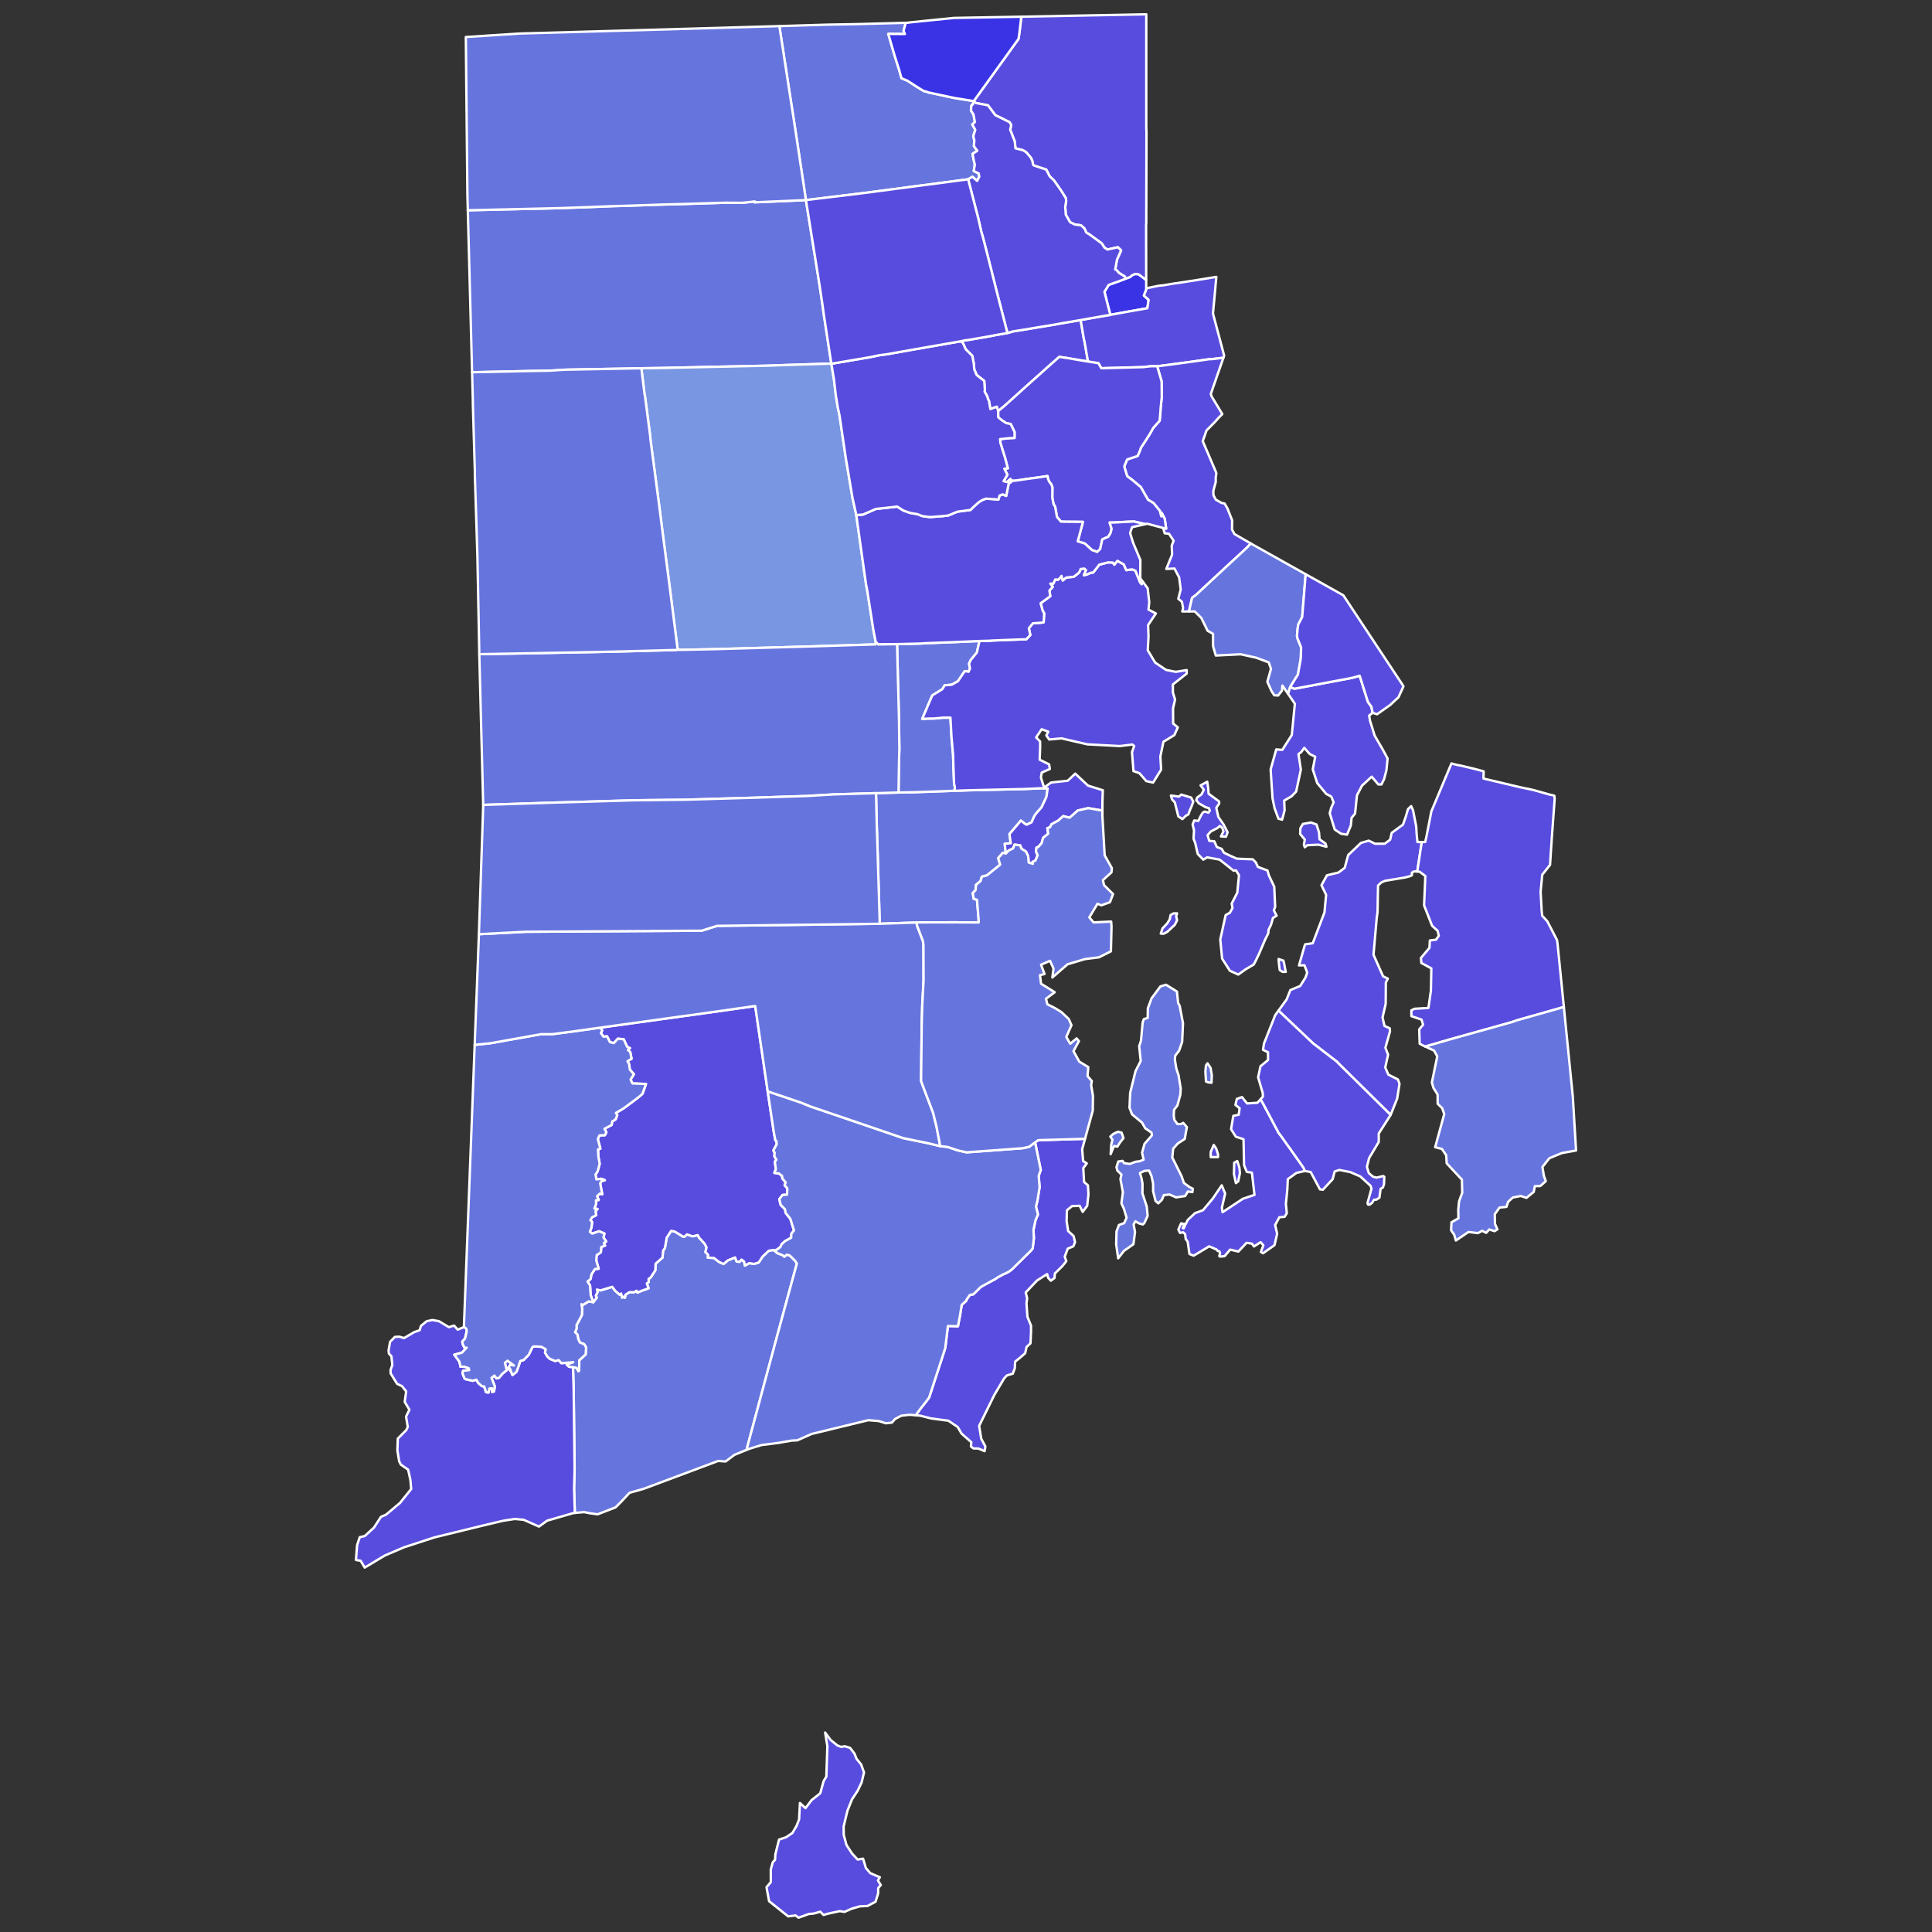 <?xml version="1.0" encoding="UTF-8" standalone="no"?>
<svg
   xmlns:dc="http://purl.org/dc/elements/1.1/"
   xmlns:cc="http://creativecommons.org/ns#"
   xmlns:rdf="http://www.w3.org/1999/02/22-rdf-syntax-ns#"
   xmlns:svg="http://www.w3.org/2000/svg"
   xmlns="http://www.w3.org/2000/svg"
   xmlns:sodipodi="http://sodipodi.sourceforge.net/DTD/sodipodi-0.dtd"
   xmlns:inkscape="http://www.inkscape.org/namespaces/inkscape"
   version="1.2"
   width="810"
   height="810"
   viewBox="0 0 810 810"
   stroke-linecap="round"
   stroke-linejoin="round"
   id="svg931"
   sodipodi:docname="1986_Rhode_Island_gubernatorial_election_results_map_by_municipality.svg"
   inkscape:version="0.92.3 (2405546, 2018-03-11)">
  <rect x="0" y="0" width="810" height="810" fill="#333333" stroke="none"/>
  <defs
     id="defs935" />
  <sodipodi:namedview
     pagecolor="#ffffff"
     bordercolor="#666666"
     borderopacity="1"
     objecttolerance="10"
     gridtolerance="10"
     guidetolerance="10"
     inkscape:pageopacity="0"
     inkscape:pageshadow="2"
     inkscape:window-width="2146"
     inkscape:window-height="1869"
     id="namedview933"
     showgrid="false"
     inkscape:zoom="1.4247736"
     inkscape:cx="354.24138"
     inkscape:cy="421.42493"
     inkscape:window-x="1647"
     inkscape:window-y="0"
     inkscape:window-maximized="0"
     inkscape:current-layer="Rhode Island Towns" />
  <g
     id="Rhode Island Towns"
     transform="translate(5,5)"
     stroke="white"
     stroke-width="1"
     style="fill:#7996e2;fill-opacity:1">
    <path
       d="M 191.13 83.16 229.25 82.27 242.57 81.8 251.58 81.44 257.57 81.27 272.62 80.76 280.68 80.55 283.43 80.47 299.11 79.98 306.18 80.03 311.46 79.45 311.36 79.82 316.99 79.58 332.89 78.89 338.61 114.57 339.96 123.67 340.31 126.33 340.34 126.51 342.85 143.02 343.54 147.43 322.77 148.09 317.2 148.3 273.61 149.25 263.89 149.4 231.96 150 225.24 150.42 217.89 150.53 192.92 151.07 191.72 105.3 191.43 94.49 191.13 83.16 Z"
       id="Glocester town"
       fill="#911f2a"
       style="fill:#6674de;fill-opacity:1" />
    <path
       d="M 466.93 111.82 468.68 111.19 469.82 110.29 471.05 109.85 472.36 110 475.54 112.35 475.55 115.38 475.55 115.88 475.67 115.86 475.59 116.34 474.6 118.93 476.57 120.7 476.03 124.24 473.12 124.75 472.11 124.93 468.3 125.59 466.55 125.9 460.51 127.01 460.11 125.47 459.06 121.36 458.05 117.34 458.21 117.08 459.82 114.45 459.9 114.42 464.91 112.62 466.93 111.82 Z"
       id="Central Falls city"
       fill="#d71e67"
       style="fill:#3933e5;fill-opacity:1" />
    <path
       d="M 397.68 138.09 399.78 137.65 400.59 137.59 403.74 137.05 411.37 135.72 411.85 135.58 417.37 134.62 419.76 133.93 425.02 133.1 429.42 132.35 436.93 131.12 440.02 130.55 448.06 129.18 448.59 132.24 449.46 137.34 449.65 137.95 450.32 141.84 451.15 146.58 447.9 146.04 442.6 145.14 439.11 144.62 433.65 149.44 431.12 151.74 430 152.72 424.81 157.36 418.89 162.71 416.03 165.27 413.48 167.36 412.9 165.53 410.23 166.51 409.6 162.95 409.24 162.43 409 161.44 408.65 160.68 407.78 159.14 407.91 158.56 407.65 154.7 404.46 152.23 404.17 151.51 403.47 149.87 403.24 147.15 403.08 146.67 402.67 144.22 399.86 141.4 398.68 138.74 397.68 138.09 Z"
       id="North Providence town"
       fill="#f881d4"
       style="fill:#584cde;fill-opacity:1" />
    <path
       d="M 316.36 786.23 318.17 784.08 318.14 778.83 318.99 775.77 319.94 774.73 320.07 772.41 321.62 766.25 324.58 765.27 327.23 763.47 328.94 760.54 330.03 757.75 330.37 750.92 332.71 753.08 332.88 752.85 335.27 749.7 338.88 746.85 340.35 741.63 341.45 739.85 341.59 735.54 341.88 727.15 340.94 721.37 343.23 724.48 346.04 726.76 347.65 727.38 349.16 727.12 351.4 727.8 353.22 730.16 354.11 732.39 356.02 734.73 357.25 738.1 356.22 742.34 354.56 745.82 352.2 749.39 350.29 754.18 348.71 760.73 348.75 764.32 349.9 768.53 352.23 772.11 353.52 773.49 353.79 773.78 354.57 774.62 356.84 774.25 356.88 774.36 358.04 778.19 359.88 780.32 363.88 782.04 363.09 783.38 364.28 785.33 363.2 786.57 363.17 788.83 362.07 792.31 358.68 794.11 355.52 794.24 352.09 795.22 349.04 796.58 347.11 796.25 342.35 797.27 340.26 797.84 338.92 796.49 336.04 797.29 334.17 797.43 329.79 799 328.55 798.06 325.44 798.45 317.44 792.07 316.36 786.23 Z"
       id="New Shoreham town"
       fill="#ffec2b"
       style="fill:#584cde;fill-opacity:1" />
    <path
       d="M 321.75 5.94 330.37 5.68 332.43 5.62 335.32 5.53 342.12 5.33 351.16 5.17 354.05 5.12 358.2 5.01 374.75 4.56 373.83 7.9 374.38 9.26 367.42 9.21 370.06 18.24 371.96 24.26 372.94 27.78 375.5 28.85 379.36 31.37 382.29 33.16 383.82 33.54 384.19 33.74 395.02 36.05 400.27 36.9 401.77 37.14 403.26 37.38 402.85 38.8 402.28 39.24 402.08 41.35 403.14 42.98 403.73 46.16 402.65 47.2 403.89 49.43 403.08 51.97 403.36 53.43 403.52 53.71 403.31 56.25 404.74 58.21 402.74 59.53 403.24 62.1 403.71 64.05 403.25 66.68 405.32 67.71 405.58 69.06 404.67 70.84 402.67 69.11 400.92 70.17 356.81 75.98 332.89 78.89 328.42 49.2 326.02 33.73 321.75 5.94 Z"
       id="North Smithfield town"
       fill="#9e4d4b"
       style="fill:#6674de;fill-opacity:1" />
    <path
       d="M 263.89 149.4 273.61 149.25 317.2 148.3 322.77 148.09 343.54 147.43 344.64 154.05 345.42 160.67 346.27 165.89 346.96 169.08 349.68 187.46 352.41 203.71 354.01 210.92 357.09 232.94 358.18 240.52 358.5 241.92 361.18 259.16 362.15 264.1 362.1 265.18 360.31 265.22 351.47 265.5 342.15 265.79 335.52 266 295.7 267.14 280.79 267.45 279.11 267.41 275.61 239.8 274.08 228.17 274.08 228.15 272.64 217.02 271.64 209.1 271.48 207.83 267.73 179.45 267.6 177.84 265.45 161.38 265.19 159.99 263.89 149.4 Z"
       id="Scituate town"
       fill="#cc7473"
       style="fill:#7996e2;fill-opacity:1" />
    <path
       d="M 448.06 129.18 452.4 128.4 458.66 127.32 459.62 127.16 460.51 127.01 466.55 125.9 468.3 125.59 472.11 124.93 473.12 124.75 476.03 124.24 476.57 120.7 474.6 118.93 475.59 116.34 475.67 115.86 479.04 115.15 479.11 115.13 479.21 115.11 480.95 114.78 482.74 114.61 482.87 114.59 486.7 113.95 487.18 113.85 488.68 113.67 494.01 112.84 494.14 112.82 495.38 112.65 497.87 112.24 500.05 111.89 504.23 111.2 504.91 111.09 504.96 111.08 504.63 114.59 504.55 115.47 504.55 115.65 504.27 118.66 504.27 118.68 503.55 126.45 504.88 131.47 505.59 134.15 505.59 134.16 505.88 135.23 508.23 144.09 507.9 145.06 507.79 145 503.14 145.56 502.1 145.58 494.2 146.71 491.34 147.1 487.88 147.57 486.48 147.75 480.17 148.58 479.02 148.53 477.44 148.55 474.21 148.92 469.16 149.05 463.35 149.21 459.28 149.31 456.72 149.38 455.5 147.27 451.15 146.58 450.32 141.84 449.65 137.95 449.46 137.34 448.59 132.24 448.06 129.18 Z"
       id="Pawtucket city"
       fill="#a880df"
       style="fill:#584cde;fill-opacity:1" />
    <path
       d="M 540.19 342.25 541.25 340.43 544.61 339.84 546.95 340.65 548.01 344 548.22 346.85 550.73 348.67 551.12 350.01 547.74 349.13 543.11 349.36 542.04 350.23 541.66 349.17 542.04 347 540.1 344.66 540.19 342.25 Z M 531.05 397.08 533.08 397.75 533.47 399.38 533.67 400.63 534.06 402.46 532.7 402.46 531.54 401.69 531.25 399.48 531.05 397.08 Z M 591.08 348.03 590.95 348.91 589.19 360.4 588.32 360.32 587.41 360.5 586.91 360.99 586.98 361.91 586.27 362.31 584.13 362.88 582.7 363.12 576.6 364.14 575.64 364.3 574.59 364.77 574.06 365.01 572.75 366.27 572.54 377.5 572.22 379.61 571.43 388.64 571.15 391.86 570.85 395.28 573.01 400.15 574.87 404.34 576.87 405.29 576.02 406.92 575.96 415.86 574.64 421.56 575.46 425.14 577.65 426.1 577.76 427.41 577.68 427.7 576.95 430.34 575.83 434.25 576.97 437.17 575.77 442.51 577.07 445.54 581.09 447.57 581.75 449.4 580.77 455.58 578.03 462.43 555.77 440.44 555.81 440.36 545.5 432.43 538.51 425.81 531.97 419.62 531.03 418.68 531.32 418.29 534.42 414.02 535.99 410.09 540.03 408.41 540.11 408.38 542.32 404.85 543.05 402.78 541.9 399.69 539.61 399.76 541.95 391.58 542.2 390.91 545.22 390.48 545.37 390.46 550.29 377.52 550.98 370.15 549.73 367.57 549.03 366.13 551.34 361.97 556.17 360.81 558.77 358.85 560.23 353.49 562.59 351.24 564.32 349.59 565.57 348.4 568.86 347.45 569.63 347.83 571.48 348.74 575.56 348.73 577.82 347.04 578.48 344.17 583.2 340.74 584.34 337.49 585.3 334.24 586.64 332.98 587.43 334.72 588.76 341.54 588.93 344.62 589.27 348.03 591.08 348.03 Z M 495 340.62 495.68 338.98 497.41 339.17 498.38 337.15 499.24 335.71 500.11 335.23 501.66 335.71 502.23 334.84 501.85 333.84 500.4 333.4 497.59 331.77 496.53 330.43 496.91 329.37 498.75 328.02 499.71 326.1 498.35 324.28 501.15 322.74 501.54 325.43 501.71 327.77 506.09 330.99 506.18 331.83 504.93 333.68 505.81 337.52 507.94 340.59 509.68 343.95 509.01 345.78 506.89 345.69 507.95 343.57 507.46 342.13 506.49 341.27 505.38 342.18 502.68 343.56 501.29 345.12 501.99 347.53 504.09 347.71 505.16 350.11 507.19 350.88 508.16 352.51 510.9 353.83 513.57 355 520.23 355.27 521.52 356.59 522.36 358.44 526.42 359.97 526.98 362 529.24 366.79 529.47 371.98 529.62 375.15 529.07 376.69 530.23 378.9 528.69 379.87 527.87 382.74 526.87 384.78 526.72 386.34 525.53 388.68 522.83 394.98 521.29 398.16 520.62 399.41 517.24 401.39 514.16 403.59 510.65 402.01 507.38 396.91 506.61 388.87 508.86 378.65 510.62 377.69 511.73 375.68 511.38 373.85 513.74 369.26 514.45 361.92 513.19 359.9 512.19 360.04 508.65 357.22 506.33 355.4 501.11 354.45 499.47 355.41 497.15 353.01 496.1 348.43 495.4 346.67 495.59 343.12 495 340.62 Z M 485.91 328.53 487.45 328.72 489.29 329 490.25 328.13 494.4 329.38 495.28 331.11 494.7 332.74 493.83 334.76 493.26 336.39 492 337.16 490.75 338.42 489.01 337.26 487.94 332.94 487.55 331.41 486.39 330.16 485.91 328.53 Z M 482.42 384.19 484.35 382.16 485.41 380.43 485.79 378.6 487.05 377.93 488.5 377.93 488.11 379.08 488.5 380.81 487.54 382.74 484.35 385.72 482.81 386.49 481.65 386.4 482.42 384.19 Z"
       id="Portsmouth town"
       fill="#ae779c"
       style="fill:#584cde;fill-opacity:1" />
    <path
       d="M 362.28 327.54 364.12 327.49 366.15 327.42 371.71 327.26 378.46 327.13 395.16 326.54 401.35 326.32 423.1 325.82 423.26 325.84 428.12 325.64 428.86 325.6 431.14 325.5 434.24 325.55 433.74 329.04 431.69 333.46 429.43 336.03 428.7 337.05 427.48 339.76 425.41 340.77 424.55 340.27 423.02 339.05 418.21 344.69 418.78 348.53 416.23 348.78 416.71 352.86 415.46 352.53 413.49 354.78 414.33 357.52 408.81 361.98 406.66 362.55 406.09 364.41 404.19 365.98 404.03 368.16 402.84 369.44 403.21 371.78 404.62 372.25 405.31 380.7 405.33 381.75 397.58 381.71 395.94 381.69 380.58 381.72 379.22 381.77 363.84 382.29 362.75 345.62 362.61 341.78 362.33 329.79 362.28 327.54 Z"
       id="East Greenwich town"
       fill="#db6245"
       style="fill:#6674de;fill-opacity:1" />
    <path
       d="M 371.11 265.05 380.96 264.81 381.31 264.78 383.06 264.66 396.1 264.16 403.84 263.82 405.66 263.75 405.06 266.38 404.57 268.57 401.95 271.76 401.29 273.24 401.67 275.36 401.09 276.53 401.12 276.63 399.5 276.35 396.61 280.61 394.09 282.04 393 282.16 391.07 282.31 390.04 283.98 385.87 286.55 385.48 287.44 384.67 289.32 381.65 296.4 384.05 296.27 386.69 296.23 390.41 295.88 393.48 295.88 393.92 304 394.13 306.36 394.58 311.42 394.74 316.64 395 323.64 395.36 325.02 395.16 326.54 378.46 327.13 371.71 327.26 371.85 318.18 371.99 311.15 372 310.74 372.07 309.18 371.98 303.17 371.91 296.92 371.91 296.68 371.78 291.78 371.67 287.73 371.62 284.91 371.46 280.09 371.4 277.89 371.39 276.48 371.3 273.31 371.27 272.34 371.11 265.05 Z"
       id="West Warwick town"
       fill="#c79b37"
       style="fill:#6674de;fill-opacity:1" />
    <path
       d="M 378.9 588.36 381.26 585.15 382.69 583.38 384.53 580.95 388.84 567.77 391.3 560.17 392.42 550.94 396.62 551.03 397.52 546.37 397.73 545 398.21 542.07 400 540.47 400.4 539.62 401.52 538.04 401.82 537.85 403.1 537.64 406.11 534.64 406.59 534.34 411.8 531.48 411.96 531.47 413.43 530.44 415.64 529.27 416.66 528.83 418.03 528.11 419.23 527.21 427.27 519.29 427.95 518.41 428.46 514.07 428.28 510.69 429.11 506.71 430.16 504.17 429.33 500.81 429.94 498.43 430.86 492.72 430.48 487.97 431.08 486.24 431.35 485.56 428.97 473.92 430.31 473.02 442.23 472.67 449.5 472.46 449.97 472.21 448.71 476.81 449.1 481.76 450.65 482.76 449.17 484.72 449.51 490.57 451.11 491.95 451.34 495.74 450.81 500.57 450.09 501.52 448.91 503.1 447.65 500.54 444.45 500.67 442.31 502.42 442.19 506.97 442.82 511.1 445.12 513.22 445.72 515.8 445 517.52 442.66 518.51 441.4 521.85 442.06 523.76 440.36 525.87 437.25 528.93 437.11 530.82 436.61 531.18 435.55 531.94 434.43 530.7 434.04 529.17 429.8 531.84 425.88 535.98 425.85 536.02 425.84 536.02 425.83 536.04 425.05 536.86 425.63 539.3 425.36 541.42 425.76 547.08 427.26 550.77 427.26 551.6 427.26 553.53 427.04 558.18 425.39 559.75 424.81 562.35 422.72 564.18 420.6 565.87 420.46 568.66 419.62 570.92 417.16 571.65 416.01 572.87 415.04 574.5 411.92 579.75 405.52 592.79 406.39 598.2 408.12 601.41 407.94 602.61 407.82 603.4 405.21 602.31 403.11 602.26 402.06 601.45 402.24 599.65 398.15 596.06 396.51 593.28 392.61 590.64 385.39 589.69 380.72 588.51 378.9 588.36 Z"
       id="Narragansett town"
       fill="#cd4272"
       style="fill:#584cde;fill-opacity:1" />
    <path
       d="M 403.26 37.38 408.06 30.71 413.25 23.5 419.39 14.96 422.01 11.32 422.42 8.59 423.16 2.25 423.22 2 423.23 2 446.27 1.56 475.59 1 475.59 18.17 475.59 31.84 475.59 34 475.59 44.35 475.59 48.65 475.66 50.39 475.64 61.31 475.64 61.31 475.63 65.97 475.58 88.72 475.51 88.9 475.52 95.42 475.52 96.11 475.52 96.25 475.54 106.37 475.54 112.35 472.36 110 471.05 109.85 469.82 110.29 468.68 111.19 466.93 111.82 466.59 110.93 464.12 109.42 463.09 108.2 462.56 108 463.29 103.87 465.03 99.97 463.66 98.66 460.94 99.26 459.32 99.62 458.08 98.85 456.88 97.01 451.91 93.4 450.41 92.48 449.71 90.83 448.16 89.44 445.69 89.15 443.63 88.16 441.84 85.02 441.6 81.76 441.99 79.15 441.83 78.02 439.75 74.74 436.94 70.71 435.08 68.92 433.66 66.12 428.4 64.37 428.12 64.05 427.84 62.55 427.22 61.14 425.23 58.82 423.85 57.97 420.74 57.2 420.44 54.31 418.53 49.35 418.96 47.43 418.29 46.24 415.13 44.67 412.29 43.29 409.21 39.16 404.08 38.17 403.26 37.38 Z"
       id="Cumberland town"
       fill="#ff49ab"
       style="fill:#584cde;fill-opacity:1" />
    <path
       d="M 480.17 148.58 486.48 147.75 487.88 147.57 491.34 147.1 494.2 146.71 502.1 145.58 503.14 145.56 507.79 145 507.9 145.06 503.01 159.09 502.65 160.11 502.93 161.12 503.62 162.25 507.46 168.61 505.88 170.19 505.82 170.26 504.45 171.81 502.24 174.06 500.83 175.48 500.16 177.41 499.26 179.96 504.77 192.85 504.89 193.23 504.9 193.26 504.97 193.49 504.72 195.04 504.7 195.14 504.71 197.06 504.11 199.31 503.69 200.9 503.76 202.64 504.72 204.47 507.12 205.84 508.42 206.11 509.59 208.12 511.02 211.72 511.59 213.14 511.53 216.99 512.56 218.9 519.4 222.86 518.02 224.37 516.15 226.13 514.76 227.41 509.78 232.02 509.32 232.43 506.5 235.06 502.66 238.62 496.43 244.42 494.79 245.64 493.48 251.35 493.43 251.35 490.68 251.36 491.01 249.9 490.52 247.3 489 246.03 490.02 242.12 489.73 239.92 489.72 239.88 489.36 237.09 488.95 236.31 487.4 233.36 483.98 233.53 486.15 228.17 486.41 227.53 486.24 223.8 487.05 221.69 486.38 220.69 485.09 218.77 483.31 218.61 482.65 216.35 482.55 216.32 483.91 216.62 483.33 212.55 482.1 210.11 481.88 211.52 481.48 210.02 481.4 209.36 478.69 205.97 476.29 204.51 473.27 199.21 469.91 196.38 467.58 194.65 466.55 191.29 466.37 190.47 467.55 187.64 471.96 186.16 472.99 183.76 473.36 182.66 474.89 180.37 477.13 176.84 478.55 174.34 481.18 171.41 481.51 167.65 481.58 166.31 482.08 161.48 482.07 160.73 482.01 154.89 480.17 148.58 Z"
       id="East Providence city"
       fill="#feef5e"
       style="fill:#584cde;fill-opacity:1" />
    <path
       d="M 400.92 70.17 402.67 69.11 404.67 70.84 405.58 69.06 405.32 67.71 403.25 66.68 403.71 64.05 403.24 62.1 402.74 59.53 404.74 58.21 403.31 56.25 403.52 53.71 403.36 53.43 403.08 51.97 403.89 49.43 402.65 47.2 403.73 46.16 403.14 42.98 402.08 41.35 402.28 39.24 402.85 38.8 403.26 37.38 404.08 38.17 409.21 39.16 412.29 43.29 415.13 44.67 418.29 46.24 418.96 47.43 418.53 49.35 420.44 54.31 420.74 57.2 423.85 57.97 425.23 58.82 427.22 61.14 427.84 62.55 428.12 64.05 428.4 64.37 433.66 66.12 435.08 68.92 436.94 70.71 439.75 74.74 441.83 78.02 441.99 79.15 441.6 81.76 441.84 85.02 443.63 88.16 445.69 89.15 448.16 89.44 449.71 90.83 450.41 92.48 451.91 93.4 456.88 97.01 458.08 98.85 459.32 99.62 460.94 99.26 463.66 98.66 465.03 99.97 463.29 103.87 462.56 108 463.09 108.2 464.12 109.42 466.59 110.93 466.93 111.82 464.91 112.62 459.9 114.42 459.82 114.45 458.21 117.08 458.05 117.34 459.06 121.36 460.11 125.47 460.51 127.01 459.62 127.16 458.66 127.32 452.4 128.4 448.06 129.18 440.02 130.55 436.93 131.12 429.42 132.35 425.02 133.1 419.76 133.93 417.37 134.62 412.83 117.06 410.49 107.76 407.55 96.2 406.83 93.54 406.45 92.34 405.22 86.86 402.03 74.53 400.92 70.17 Z"
       id="Lincoln town"
       fill="#ac78ac"
       style="fill:#584cde;fill-opacity:1" />
    <path
       d="M 413.48 167.36 416.03 165.27 418.89 162.71 424.81 157.36 430 152.72 431.12 151.74 433.65 149.44 439.11 144.62 442.6 145.14 447.9 146.04 451.15 146.58 455.5 147.27 456.72 149.38 459.28 149.31 463.35 149.21 469.16 149.05 474.21 148.92 477.44 148.55 479.02 148.53 480.17 148.58 482.01 154.89 482.07 160.73 482.08 161.48 481.58 166.31 481.51 167.65 481.18 171.41 478.55 174.34 477.13 176.84 474.89 180.37 473.36 182.66 472.99 183.76 471.96 186.16 467.55 187.64 466.37 190.47 466.55 191.29 467.58 194.65 469.91 196.38 473.27 199.21 476.29 204.51 478.69 205.97 481.4 209.36 481.48 210.02 481.88 211.52 482.1 210.11 483.33 212.55 483.91 216.62 482.55 216.32 475.97 214.57 475.16 214.76 470.4 213.64 466.54 213.81 464.7 213.92 464.35 213.94 462.01 214.06 460.23 214.09 461.06 216.72 460.57 218.57 459.65 220.06 458.77 220.4 457.13 221.16 456.28 225.16 454.97 226.42 454.05 226.01 452.9 225.68 449.84 222.89 446.84 221.96 447.98 217.75 449.02 213.8 448.3 213.79 441.49 213.74 439.82 213.69 438.15 211.77 437.35 207.36 436.73 206.45 436.18 203.7 436.23 199.32 435.77 198.05 435.36 197.56 434.82 196.83 434.35 195.65 434.2 194.59 433.21 194.74 430.57 195.13 427.29 195.57 423.6 196.09 420.74 196.52 419.52 196.57 418.89 196.62 418.66 195.81 417.18 197.09 415.75 196.73 417.37 194.05 416.06 191.49 417.54 191.36 416.41 187.06 415.15 183.05 414.57 181.11 414.43 180.71 414.28 179.1 418.45 178.68 420.36 178.6 420.35 176.11 418.75 172.78 416.82 172.38 414.86 171.08 413.5 169.92 413.48 167.36 Z"
       id="Providence city"
       fill="#e4d38f"
       style="fill:#584cde;fill-opacity:1" />
    <path
       d="M 374.75 4.56 375.72 4.53 375.78 4.53 375.98 4.44 377.8 4.25 386.68 3.35 393.22 2.69 393.23 2.69 394.01 2.61 394.69 2.52 395.82 2.5 400.53 2.41 405.7 2.32 405.75 2.32 423.22 2 423.16 2.25 422.42 8.59 422.01 11.32 419.39 14.96 413.25 23.5 408.06 30.71 403.26 37.38 401.77 37.14 400.27 36.9 395.02 36.05 384.19 33.74 383.82 33.54 382.29 33.16 379.36 31.37 375.5 28.85 372.94 27.78 371.96 24.26 370.06 18.24 367.42 9.21 374.38 9.26 373.83 7.9 374.75 4.56 Z"
       id="Woonsocket city"
       fill="#990c3e"
       style="fill:#3933e5;fill-opacity:1" />
    <path
       d="M 195.95 269.27 243.67 268.38 257.06 268.08 278.39 267.5 279.11 267.41 280.79 267.45 295.7 267.14 335.52 266 342.15 265.79 351.47 265.5 360.31 265.22 362.1 265.18 362.15 264.1 363.21 265.12 371.11 265.05 371.27 272.34 371.3 273.31 371.39 276.48 371.4 277.89 371.46 280.09 371.62 284.91 371.67 287.73 371.78 291.78 371.91 296.68 371.91 296.92 371.98 303.17 372.07 309.18 372 310.74 371.99 311.15 371.85 318.18 371.71 327.26 366.15 327.42 364.12 327.49 362.28 327.54 344.74 328.05 333 328.74 323.94 329.02 310.62 329.46 280.7 330.33 280.64 330.3 260.79 330.53 230.11 331.43 229.61 331.42 197.58 332.46 196.58 293.84 195.96 269.7 195.95 269.27 Z"
       id="Coventry town"
       fill="#ca5369"
       style="fill:#6674de;fill-opacity:1" />
    <path
       d="M 512.45 482.48 513.73 481.76 514.63 484.56 514.84 486.8 514.13 490.29 513.15 491.02 512.33 487.23 512.45 482.48 Z M 502.6 477.96 503.87 475.03 504.9 476.55 505.67 478.97 505.67 480.12 502.6 480.12 502.6 477.96 Z M 491.54 508.18 490.97 509.89 491.25 509.96 491.3 509.47 491.44 509.49 491.9 508.47 492.02 508.07 492.22 508.03 492.95 506.48 496 503.62 499.35 502.39 503.52 497.42 507.22 491.95 508.65 495.41 507.29 501.32 507.55 503.23 516.03 497.62 516.12 497.56 519.15 496.56 520.95 495.97 520.42 491.48 519.86 486.64 518.9 486.49 517.73 486.32 516.58 483.55 516.52 480.54 516.42 475.99 516.35 472.63 513.13 471.57 511.13 468.42 512.07 462.82 514.33 462.37 514.72 459.65 512.95 458.22 513.56 455.72 515.72 454.96 517.85 457.63 518.6 457.58 519.43 457.52 522.2 457.33 523.51 455.84 523.81 456.37 524.56 457.7 527.81 463.8 529.8 467.58 530.59 469.02 530.98 469.83 532.01 471.18 532.07 471.24 534.59 474.81 536.2 477 536.22 477.07 541.14 484.04 541.55 484.65 542.08 485.94 538.51 486.76 536.29 488.38 535.82 488.72 534.92 489.37 534.83 491.29 534.71 493.86 534.34 497.53 534.12 499.71 534.5 503.65 533.59 505.15 531.37 505.35 529.61 508.61 530.45 512.24 530.34 512.73 529.44 516.61 529.34 517.04 524.94 520.15 524.53 520.44 523.63 519.89 524.67 517.09 523.52 515.79 520.75 517.59 519.88 516.4 518.94 516.26 517.62 516.06 517.09 516.63 514.2 519.72 510.76 518.91 508.43 521.65 506.56 521.83 506.18 521.64 506.52 520.31 506.25 519.66 505.51 519.47 505.03 518.85 501.94 517.53 500.1 518.65 498.59 519.56 498.51 519.61 496.86 520.61 495.45 521.45 493.69 520.74 492.94 515.61 492.11 514.43 491.87 512.4 491.01 511.64 489.74 511.91 489.03 510.49 490.21 507.86 491.33 508.22 491.54 508.18 Z"
       id="Newport city"
       fill="#f692eb"
       style="fill:#584cde;fill-opacity:1" />
    <path
       d="M 589.19 360.4 590.95 348.91 591.08 348.03 592.53 348.02 593.17 345.09 595.1 335.18 598.06 328.13 603.53 315.07 604.39 315.33 606.59 315.86 606.6 315.79 611.3 316.9 611.3 316.9 613.39 317.4 617.03 318.39 616.97 320.95 616.97 321.04 616.97 321.41 626.55 323.68 632.16 325.01 632.43 325.07 637.73 326.18 645.08 328.25 645.42 328.25 646.66 328.61 646.81 329.85 645.64 345.85 645.63 345.9 645.49 348.02 644.87 357.49 644.86 357.61 641.59 361.75 640.91 368.9 641.35 376.83 641.38 377.11 641.58 378.94 642.99 380.46 643.72 381.25 647.79 389.14 647.88 389.75 648 390.61 650.66 417.2 631.08 422.75 628.53 423.62 603.18 430.69 592.54 433.77 591.62 433.35 590.2 432.57 590.02 426.55 591.64 424.6 590.98 422.48 586.73 421.03 586.72 418.59 588.03 417.94 590.48 417.79 592.11 417.69 593.87 417.59 594.92 410.28 595.09 401 590.9 398.74 590.73 396.62 594.31 392.39 594.47 389.3 597.08 388.96 598.22 387.33 597.72 385.22 595.43 383.17 592.05 374.58 592.39 366.76 592.44 365.65 592.57 362.27 590.18 360.48 589.19 360.4 Z"
       id="Tiverton town"
       fill="#8437ba"
       style="fill:#584cde;fill-opacity:1" />
    <path
       d="M 235.23 568.19 236.75 568.47 237.5 569.87 237.82 569.56 237.85 565.28 240.54 562.86 240.73 559.86 239.88 558.53 238.15 557.88 237.43 556.41 237.13 554.55 236.11 553.55 236.76 551.96 236.7 550.61 238.94 546.39 239.1 543.8 238.79 541.76 239.18 542.23 241.82 540.6 243.74 540.95 245.2 539.03 244.78 538.28 245.57 536.62 245.25 535.64 246.81 536 251.68 534.5 252.96 536.2 254.82 537.82 255.42 537.31 255.82 539.06 255.88 538.85 256.33 538.65 256.58 538.64 256.89 539.11 257.02 539.05 257.21 537.82 258.87 536.75 260.87 536.76 261.87 536.14 262.25 536.92 264.16 536.1 266.94 535.13 266.17 533.09 267.01 532.46 266.92 531.19 267.78 530.61 269.75 527.6 269.87 524.8 272.76 522.25 273.01 519.31 273.77 518.25 274.5 513.9 276.38 511.05 277.92 511.33 281.45 513.5 281.95 513.5 283.03 512.52 285.36 513.34 287.55 512.82 288.04 513.82 290.41 516.41 291.24 518 290.75 519.91 291.9 521.1 291.74 522.25 294.39 522.43 296.34 524 298.35 524.94 300.13 523.43 303.18 522.18 303.83 523.89 305.07 524.03 305.89 523.08 306.98 523.93 307.29 525.61 309.16 524.55 311.09 524.92 313.09 524.3 314.73 521.82 317.29 519.39 319.05 519.09 319.62 519.23 320.84 520.35 323.17 521.27 323.82 521.88 324.87 521.02 326.08 521.35 328.31 523.54 329.1 524.73 325.67 537.28 320.92 554.74 316.02 572.94 309.21 598.26 307.99 602.87 302.9 604.96 299.23 607.73 298.98 607.71 296.1 607.51 264.88 619.19 262.86 619.76 258.93 620.87 255.51 624.53 253.07 626.98 245.56 629.88 244.22 629.7 242.32 629.44 239.88 628.95 236.01 629.3 235.69 619.15 235.9 611.04 235.53 579.2 235.51 578.23 235.46 575.7 235.23 568.19 Z"
       id="Charlestown town"
       fill="#82b150"
       style="fill:#6674de;fill-opacity:1" />
    <path
       d="M 246.77 425.82 282.28 420.9 283.63 420.73 311.63 416.77 316.86 452.55 319.39 469.44 320.08 473.13 320.49 473.27 320.65 474.69 319.25 477.34 319.78 478.29 319.65 479.77 320.51 481.2 319.85 482.05 320.28 485.16 319.66 486.75 321.48 486.96 322.85 487.93 323 489.06 324.41 490.74 323.95 491.89 325.1 493.23 324.97 495.86 323.07 496 321.72 497.79 322.32 500.17 324.13 501.98 324.36 503.5 326.34 505.95 327.89 510.86 326.76 512.29 326.71 513.92 324.06 515.41 322.72 516.63 322.19 517.83 320.71 518.96 319.62 519.23 319.05 519.09 317.29 519.39 314.73 521.82 313.09 524.3 311.09 524.92 309.16 524.55 307.29 525.61 306.98 523.93 305.89 523.08 305.07 524.03 303.83 523.89 303.18 522.18 300.13 523.43 298.35 524.94 296.34 524 294.39 522.43 291.74 522.25 291.9 521.1 290.75 519.91 291.24 518 290.41 516.41 288.04 513.82 287.55 512.82 285.36 513.34 283.03 512.52 281.95 513.5 281.45 513.5 277.92 511.33 276.38 511.05 274.5 513.9 273.77 518.25 273.01 519.31 272.76 522.25 269.87 524.8 269.75 527.6 267.78 530.61 266.92 531.19 267.01 532.46 266.17 533.09 266.94 535.13 264.16 536.1 262.25 536.92 261.87 536.14 260.87 536.76 258.87 536.75 257.21 537.82 257.02 539.05 256.89 539.11 256.58 538.64 256.33 538.65 255.88 538.85 255.82 539.06 255.42 537.31 254.82 537.82 252.96 536.2 251.68 534.5 246.81 536 245.25 535.64 245.57 536.62 244.78 538.28 245.2 539.03 243.74 540.95 242.63 537.96 242.39 533.96 241.33 532.3 242.63 531.21 242.95 529.3 244.44 527.04 246 526.93 244.99 523.44 245.16 521.22 246.92 520.04 247.09 517.81 248.68 517.19 248.15 516.18 249.16 515.48 248.02 513.86 248.41 512.16 246.18 511.21 243.28 512.2 242.29 511.42 242.97 509.7 243.25 507.32 242.52 506.58 243.22 505.37 244.94 504.48 244.66 502.78 245.52 501.88 244.21 501.69 244.92 499.77 244.84 498.26 246.01 498.11 245.32 496.46 246.47 495.45 247.49 495.7 246.63 491.13 247.14 490.23 248.57 489.79 247.05 489.2 245.06 489.48 244.67 487.44 245.55 486.13 246.41 482.93 245.85 479.78 245.73 476.87 246.71 476.59 245.64 472.54 246.35 471.01 248.6 470.94 249.22 469.69 248.42 468.25 251.42 466.66 251.7 465.18 253.1 464.3 253.8 462.5 253.64 462.34 253.23 461.6 256.67 459.53 262.8 454.95 264.37 453.57 265.83 449.46 260.16 449.23 259.37 447.61 260.76 445.38 259.06 443.44 258.75 441.04 258.07 439.93 259.78 438.88 259.24 436.14 258.25 435.17 259.11 434.44 257.93 433.89 256.51 430.74 254.06 430.47 252.35 432.31 250.73 431.91 249.5 429.49 248.01 429.65 246.93 428.09 247.46 427.04 246.77 425.82 Z"
       id="Richmond town"
       fill="#c46809"
       style="fill:#584cde;fill-opacity:1" />
    <path
       d="M 307.99 602.87 309.21 598.26 316.02 572.94 320.92 554.74 325.67 537.28 329.1 524.73 328.31 523.54 326.08 521.35 324.87 521.02 323.82 521.88 323.17 521.27 320.84 520.35 319.62 519.23 320.71 518.96 322.19 517.83 322.72 516.63 324.06 515.41 326.71 513.92 326.76 512.29 327.89 510.86 326.34 505.95 324.36 503.5 324.13 501.98 322.32 500.17 321.72 497.79 323.07 496 324.97 495.86 325.1 493.23 323.95 491.89 324.41 490.74 323 489.06 322.85 487.93 321.48 486.96 319.66 486.75 320.28 485.16 319.85 482.05 320.51 481.2 319.65 479.77 319.78 478.29 319.25 477.34 320.65 474.69 320.49 473.27 320.08 473.13 319.39 469.44 316.86 452.55 331.06 457.35 334.78 458.89 355.34 465.89 373.62 472.14 384.38 474.35 389.2 475.52 392.26 475.85 396.48 477.27 400.23 478.12 423.45 476.42 423.56 476.43 426.48 475.79 428.97 473.92 431.35 485.56 431.08 486.24 430.48 487.97 430.86 492.72 429.94 498.43 429.33 500.81 430.16 504.17 429.11 506.71 428.28 510.69 428.46 514.07 427.95 518.41 427.27 519.29 419.23 527.21 418.03 528.11 416.66 528.83 415.64 529.27 413.43 530.44 411.96 531.47 411.8 531.48 406.59 534.34 406.11 534.64 403.1 537.64 401.82 537.85 401.52 538.04 400.4 539.62 400 540.47 398.21 542.07 397.73 545 397.52 546.37 396.62 551.03 392.42 550.94 391.3 560.17 388.84 567.77 384.53 580.95 382.69 583.38 381.26 585.15 378.9 588.36 377.5 588.24 376.4 588.15 372.88 588.54 370.24 589.93 368.95 591.43 366.42 591.72 363.4 590.78 359.07 590.42 351.45 592.27 344.08 594.06 335.26 596.2 329.28 598.87 327.01 598.96 321.19 599.97 314.28 600.84 309 602.46 307.99 602.87 Z"
       id="South Kingstown town"
       fill="#b6fb68"
       style="fill:#6674de;fill-opacity:1" />
    <path
       d="M 189.5 551.22 190.52 552.11 190.65 553.28 189.96 556.22 188.81 557.47 188.99 558.53 189.75 560.06 190.64 560.03 188.68 562.12 185.46 562.96 187.48 565.67 187.96 567.29 188.01 567.97 189.73 568.03 191.48 568.59 191.72 569.41 189.16 569.71 188.89 570.75 189.74 572.9 190.24 573.22 193.15 573.89 194.69 573.45 195.56 574.87 197.01 576.13 198.01 576.29 198.75 578.66 199.77 578.84 200.19 577.17 201.28 577.05 201.3 578.54 202.13 578.37 202.45 576.21 201.07 572.68 202.3 571.72 203.12 572.9 204.21 572.66 205.63 570.94 207.46 569.44 206.68 566.38 207.77 565.48 210.46 567.48 208.89 567.22 208.14 568.42 208.9 569.68 208.79 568.76 209.84 571.5 211.51 570.19 212.32 568.04 213.13 565.57 214.5 565.22 216.68 562.99 218.23 559.77 218.78 559.49 222 559.64 223.8 560.66 223.51 562.05 224.47 563.72 225.51 564.67 227.76 565.62 229.25 565.24 230.34 566.51 235.34 566.1 232.59 567.13 233.58 568.01 235.23 568.19 235.46 575.7 235.51 578.23 235.53 579.2 235.9 611.04 235.69 619.15 236.01 629.3 235.43 629.35 224.36 632.56 222.86 633.65 220.97 635.02 214.51 632.17 213.31 632.06 213.13 632.04 210.81 631.83 205.76 632.62 197.3 634.64 189.95 636.43 177.01 639.6 164.28 643.76 162.65 644.46 156.31 647.17 147.9 652.22 147.88 652.17 146.21 649.37 144.23 649.02 144.31 648.04 144.72 642.79 145.83 639.47 147.94 638.98 151.78 635.45 154.7 630.95 156.8 630.06 162.7 625.11 166.54 620.34 167.39 619.28 167.05 615.42 166.1 611.15 163.07 609.06 162.34 607.65 161.6 603.04 161.71 600.16 161.72 599.78 161.78 598.14 163.2 596.71 163.64 596.26 165.34 594.55 165.61 593.96 165.68 593.82 165.95 593.22 165.64 591.33 165.24 588.9 166.18 586.98 166.65 586.02 165.96 584.88 164.67 582.73 165.05 580.08 165.29 578.35 163.54 576.15 161.5 575.19 161.18 574.68 159.52 572 158.79 570.82 158.72 569.43 159.48 567.28 159.1 563.61 158.05 562.49 157.9 561.24 158.36 558.59 158.54 557.56 160.56 555.5 162.47 555.41 164.38 556 168.66 553.5 170.96 552.69 171.45 550.93 173.9 548.91 176.26 548.42 179.02 548.91 183.2 551.42 185.36 550.74 186.9 552.46 189.49 551.41 189.5 551.22 Z"
       id="Westerly town"
       fill="#e87b23"
       style="fill:#584cde;fill-opacity:1" />
    <path
       d="M 500.36 444.24 500.61 441.69 501.25 440.8 502.53 442.7 503.05 445.76 502.93 448.94 501.65 448.81 500.62 448.43 500.36 444.24 Z M 491.54 508.18 492.02 508.07 491.9 508.47 491.44 509.49 491.3 509.47 491.25 509.96 490.97 509.89 491.54 508.18 Z M 463.1 511.27 464.13 508.58 466.31 507.81 467.33 505.52 466.17 501.7 465.15 499.53 465.78 494.82 464.75 489.35 465.18 487.45 463.47 485.78 463.08 484.38 463.85 481.96 465.64 481.71 466.26 482.66 468.71 482.98 471.13 482.06 472.74 481.87 474.46 481.19 474.02 479.17 473.82 478.26 474.84 474.57 477.95 471 477.86 470.41 477.77 469.85 475.14 468.03 473.8 465.66 469.62 462.2 468.55 459.43 468.83 453.15 471.09 444.03 472.38 441.52 473.25 439.82 472.61 433.61 473.37 431.3 474.06 423.63 474.57 422.26 476.17 421.76 476.23 417.79 477.8 413.54 481.51 408.55 482.77 408.18 483.86 407.86 488.43 410.7 488.94 415.51 489.57 416.65 490.98 424 490.63 431.79 489.35 435.48 487.7 437.64 487.57 439.29 488.22 443.11 489.11 445.78 490.02 451.38 489.87 453.93 488.62 458.51 487.22 460.29 487.1 462.71 487.11 462.78 487.36 464.51 488.64 466.27 490.17 466.27 491.06 465.76 492.6 467.54 491.71 472.5 488.79 474.42 486.86 476.59 486.53 479.85 486.48 480.28 488.79 484.92 490.4 488.17 491.36 490.97 493.79 492.74 495.08 493.38 494.92 494.8 493.03 494.53 491.88 496.44 488.09 497.02 485.36 495.81 482.93 496.07 482.16 497.98 480.63 499.51 479.47 498.5 478.45 494.42 478.44 491.24 477.8 488.18 476.77 485.77 474.85 485.9 472.93 486.79 473.58 488.95 474 491.24 473.97 495.32 475.77 500.79 476.16 504.74 474.79 507.74 474.16 508.35 472.58 507.93 471.04 507.04 470.27 508.32 470.87 511.56 470.19 516.65 466.23 519.42 463.8 522.55 462.96 516.72 463.1 511.27 Z M 460.51 471.53 461.79 470.38 463.7 469.49 465.24 469.87 466.01 472.16 464.6 473.94 463.45 475.73 462.05 475.47 460.64 478.91 460.9 474.84 461.4 472.8 460.51 471.53 Z"
       id="Jamestown town"
       fill="#d09a51"
       style="fill:#6674de;fill-opacity:1" />
    <path
       d="M 189.5 551.22 189.83 542.55 190.21 532.73 190.4 527.72 191.01 511.83 191.54 498.01 192.61 469.98 193.34 450.73 194.01 433.07 200.58 432.38 221.88 428.57 226.65 428.57 236.6 427.25 246.77 425.82 247.46 427.04 246.93 428.09 248.01 429.65 249.5 429.49 250.73 431.91 252.35 432.31 254.06 430.47 256.51 430.74 257.93 433.89 259.11 434.44 258.25 435.17 259.24 436.14 259.78 438.88 258.07 439.93 258.75 441.04 259.06 443.44 260.76 445.38 259.37 447.61 260.16 449.23 265.83 449.46 264.37 453.57 262.8 454.95 256.67 459.53 253.23 461.6 253.64 462.34 253.8 462.5 253.1 464.3 251.7 465.18 251.42 466.66 248.42 468.25 249.22 469.69 248.6 470.94 246.35 471.01 245.64 472.54 246.71 476.59 245.73 476.87 245.85 479.78 246.41 482.93 245.55 486.13 244.67 487.44 245.06 489.48 247.05 489.2 248.57 489.79 247.14 490.23 246.63 491.13 247.49 495.7 246.47 495.45 245.32 496.46 246.01 498.11 244.84 498.26 244.92 499.77 244.21 501.69 245.52 501.88 244.66 502.78 244.94 504.48 243.22 505.37 242.52 506.58 243.25 507.32 242.97 509.7 242.29 511.42 243.28 512.2 246.18 511.21 248.41 512.16 248.02 513.86 249.16 515.48 248.15 516.18 248.68 517.19 247.09 517.81 246.92 520.04 245.16 521.22 244.99 523.44 246 526.93 244.44 527.04 242.95 529.3 242.63 531.21 241.33 532.3 242.39 533.96 242.63 537.96 243.74 540.95 241.82 540.6 239.18 542.23 238.79 541.76 239.1 543.8 238.94 546.39 236.7 550.61 236.76 551.96 236.11 553.55 237.13 554.55 237.43 556.41 238.15 557.88 239.88 558.53 240.73 559.86 240.54 562.86 237.85 565.28 237.82 569.56 237.5 569.87 236.75 568.47 235.23 568.19 233.58 568.01 232.59 567.13 235.34 566.1 230.34 566.51 229.25 565.24 227.76 565.62 225.51 564.67 224.47 563.72 223.51 562.05 223.8 560.66 222 559.64 218.78 559.49 218.23 559.77 216.68 562.99 214.5 565.22 213.13 565.57 212.32 568.04 211.51 570.19 209.84 571.5 208.79 568.76 208.9 569.68 208.14 568.42 208.89 567.22 210.46 567.48 207.77 565.48 206.68 566.38 207.46 569.44 205.63 570.94 204.21 572.66 203.12 572.9 202.3 571.72 201.07 572.68 202.45 576.21 202.13 578.37 201.3 578.54 201.28 577.05 200.19 577.17 199.77 578.84 198.75 578.66 198.01 576.29 197.01 576.13 195.56 574.87 194.69 573.45 193.15 573.89 190.24 573.22 189.74 572.9 188.89 570.75 189.16 569.71 191.72 569.41 191.48 568.59 189.73 568.03 188.01 567.97 187.96 567.29 187.48 565.67 185.46 562.96 188.68 562.12 190.64 560.03 189.75 560.06 188.99 558.53 188.81 557.47 189.96 556.22 190.65 553.28 190.52 552.11 189.5 551.22 Z"
       id="Hopkinton town"
       fill="#d84d49"
       style="fill:#6674de;fill-opacity:1" />
    <path
       d="M 321.75 5.94 326.02 33.73 328.42 49.2 332.89 78.89 316.99 79.58 311.36 79.82 311.46 79.45 306.18 80.03 299.11 79.98 283.43 80.47 280.68 80.55 272.62 80.76 257.57 81.27 251.58 81.44 242.57 81.8 229.25 82.27 191.13 83.16 191.04 79.76 190.97 76.99 190.51 31.42 190.49 29.48 190.3 10.52 213 9.05 220.44 8.85 271.13 7.41 273.08 7.36 284.29 7.03 295.4 6.71 321.75 5.94 Z"
       id="Burrillville town"
       fill="#ffee12"
       style="fill:#6674de;fill-opacity:1" />
    <path
       d="M 192.92 151.07 217.89 150.53 225.24 150.42 231.96 150 263.89 149.4 265.19 159.99 265.45 161.38 267.6 177.84 267.73 179.45 271.48 207.83 271.64 209.1 272.64 217.02 274.08 228.15 274.08 228.17 275.61 239.8 279.11 267.41 278.39 267.5 257.06 268.08 243.67 268.38 195.95 269.27 195.71 256.8 195.15 228.12 195.15 228.04 195.03 224.18 194.16 196.62 194.09 194.44 194.09 192.92 193.24 164.13 193.25 163.25 193.05 155.88 192.92 151.07 Z"
       id="Foster town"
       fill="#e57d73"
       style="fill:#6674de;fill-opacity:1" />
    <path
       d="M 195.78 386.66 215.4 385.64 285.53 385.21 289.1 385.21 289.48 385.1 295.69 383.14 296.12 383.16 363.84 382.29 379.22 381.77 379.58 383.35 381.96 389.57 382.17 391.24 382.21 406.08 381.66 416.42 381.44 424.06 381.17 448.21 382.04 450.57 386.22 461.57 387.64 467.36 389.2 475.52 384.38 474.35 373.62 472.14 355.34 465.89 334.78 458.89 331.06 457.35 316.86 452.55 311.63 416.77 283.63 420.73 282.28 420.9 246.77 425.82 236.6 427.25 226.65 428.57 221.88 428.57 200.58 432.38 194.01 433.07 194.92 409.42 195.78 386.66 Z"
       id="Exeter town"
       fill="#badcec"
       style="fill:#6674de;fill-opacity:1" />
    <path
       d="M 531.03 418.68 531.97 419.62 538.51 425.81 545.5 432.43 555.81 440.36 555.77 440.44 578.03 462.43 578.03 462.44 576.2 465.3 573.04 470.24 573.05 473.75 568.99 480.57 568.09 484.21 568.88 486.84 570.67 488.37 572.2 488.72 574.9 488.06 575.37 488.38 575.25 491.52 574.77 492.91 573.84 493.37 573.33 497.13 572.06 497.96 571.07 498 570.27 499.25 569.21 500.07 568.57 500.02 568.32 499.39 570.01 493.35 569.58 492.12 565.29 488.21 561.07 486.4 560.2 486.23 556.53 485.51 554.65 486.12 554.57 486.15 553.74 489.36 549.62 493.81 548.39 493.64 544.51 486.38 542.5 486.01 542.11 485.94 542.08 485.94 541.55 484.65 541.14 484.04 536.22 477.07 536.2 477 534.59 474.81 532.07 471.24 532.01 471.18 530.98 469.83 530.59 469.02 529.8 467.58 527.81 463.8 524.56 457.7 523.81 456.37 523.51 455.84 524.48 454.75 524.41 453.28 522.47 446.68 523.46 442.04 526.63 439.42 526.62 436.16 524.52 435.15 524.93 432.52 527.37 426.33 528.27 424.08 528.34 423.88 529.63 420.62 531.03 418.68 Z"
       id="Middletown town"
       fill="#9d19c4"
       style="fill:#584cde;fill-opacity:1" />
    <path
       d="M 405.66 263.75 410.42 263.61 410.53 263.57 416.61 263.31 421.65 263.13 421.89 263.12 425.25 263.04 426.96 261.24 426.35 258.41 428.03 256.33 431.52 256.07 432.56 255.91 432.78 252.2 432.11 250.93 431.28 247.93 435.34 244.94 434.96 242.6 436.36 241.06 435.36 239.67 436.56 239.74 437.43 237.92 438.58 238.05 439.82 236.9 440.02 236.44 440.58 238.36 441.94 237.19 442.68 237.06 445.2 236.81 447.43 235.03 448.09 233.56 449.6 233.37 450.34 234.02 449.4 236.15 450.09 236.02 451.12 235.68 452.34 235.09 453.31 235.04 454.82 233.12 455.83 231.75 459.6 230.78 461.55 230.85 462.21 231.74 463.45 230.12 466.16 231.62 467.2 234.04 469.66 233.71 471.04 234.27 473.01 239.17 473.64 239.91 474.28 239.08 476.07 241.52 476.17 241.65 476.78 247.04 476.83 247.49 476.51 250.57 479.61 252.19 476.69 256.56 476.35 257.06 476.44 259.5 476.52 261.92 476.24 266.88 476.2 267.6 478.25 271.03 479.31 272.79 483.54 275.64 483.88 275.87 487.95 276.67 492.52 275.94 492.52 277.4 487.73 281.18 486.74 281.96 486.75 285.36 487.65 288.28 487.01 291.1 486.81 292.01 486.85 298.34 488.81 299.96 487.34 303.21 484.27 305.08 482.78 305.98 481.49 312.15 481.81 317.67 478.44 323.1 475.59 322.49 472.69 319.14 470.21 318.3 469.59 310.32 470.26 308.45 470.51 307.76 469.74 307.15 469.08 307.23 464.52 307.79 462.36 307.68 450.85 307.07 442.69 305.18 440.05 304.57 434.88 305.04 433.69 303.34 434.5 301.76 432.25 300.93 431.73 300.74 429.41 304.17 429.53 304.29 431.08 305.87 431.08 308.47 430.89 313.51 434.83 315.45 435.16 317.4 431.75 318.91 431.41 320.97 432.75 325.19 434.21 324.13 435.66 323.08 442.65 322.32 445.8 319.35 451.16 324.37 457.36 326.31 457.2 331.18 457.19 334.84 451.21 333.83 446.89 334.81 443.42 337.84 440.77 337.16 438.61 339.08 435.84 340.57 435.19 341.87 434.11 342.2 434.47 344.52 432.34 346.26 431.7 348.52 430.28 350.12 429.58 350.32 429.32 351.93 430.03 353.58 429.1 355.82 427.94 356.32 428.03 357.17 426.28 356.63 426.06 353.97 425.13 352 423.25 350.85 422.7 349.4 420.36 349.12 419.74 350.69 417.81 351.65 416.71 352.86 416.23 348.78 418.78 348.53 418.21 344.69 423.02 339.05 424.55 340.27 425.41 340.77 427.48 339.76 428.7 337.05 429.43 336.03 431.69 333.46 433.74 329.04 434.24 325.55 431.14 325.5 428.86 325.6 428.12 325.64 423.26 325.84 423.1 325.82 401.35 326.32 395.16 326.54 395.36 325.02 395 323.64 394.74 316.64 394.58 311.42 394.13 306.36 393.92 304 393.48 295.88 390.41 295.88 386.69 296.23 384.05 296.27 381.65 296.4 384.67 289.32 385.48 287.44 385.87 286.55 390.04 283.98 391.07 282.31 393 282.16 394.09 282.04 396.61 280.61 399.5 276.35 401.12 276.63 401.09 276.53 401.67 275.36 401.29 273.24 401.95 271.76 404.57 268.57 405.06 266.38 405.66 263.75 Z"
       id="Warwick city"
       fill="#e1c427"
       style="fill:#584cde;fill-opacity:1" />
    <path
       d="M 197.58 332.46 229.61 331.42 230.11 331.43 260.79 330.53 280.64 330.3 280.7 330.33 310.62 329.46 323.94 329.02 333 328.74 344.74 328.05 362.28 327.54 362.33 329.79 362.61 341.78 362.75 345.62 363.84 382.29 296.12 383.16 295.69 383.14 289.48 385.1 289.1 385.21 285.53 385.21 215.4 385.64 195.78 386.66 195.78 386.61 196.93 352.28 197.1 347.28 197.59 332.58 197.58 332.46 Z"
       id="West Greenwich town"
       fill="#b85197"
       style="fill:#6674de;fill-opacity:1" />
    <path
       d="M 419.52 196.57 420.74 196.52 423.6 196.09 427.29 195.57 430.57 195.13 433.21 194.74 434.2 194.59 434.35 195.65 434.82 196.83 435.36 197.56 435.77 198.05 436.23 199.32 436.18 203.7 436.73 206.45 437.35 207.36 438.15 211.77 439.82 213.69 441.49 213.74 448.3 213.79 449.02 213.8 447.98 217.75 446.84 221.96 449.84 222.89 452.9 225.68 454.05 226.01 454.97 226.42 456.28 225.16 457.13 221.16 458.77 220.4 459.65 220.06 460.57 218.57 461.06 216.72 460.23 214.09 462.01 214.06 464.35 213.94 464.7 213.92 466.54 213.81 470.4 213.64 475.16 214.76 469.62 216.04 468.81 218.47 469.17 219.64 469.28 220 470.06 222.5 470.12 222.69 471.11 225.04 473.11 229.8 473.1 231.01 473.07 237.44 474.28 239.08 473.64 239.91 473.01 239.17 471.04 234.27 469.66 233.71 467.2 234.04 466.16 231.62 463.45 230.12 462.21 231.74 461.55 230.85 459.6 230.78 455.83 231.75 454.82 233.12 453.31 235.04 452.34 235.09 451.12 235.68 450.09 236.02 449.4 236.15 450.34 234.02 449.6 233.37 448.09 233.56 447.43 235.03 445.2 236.81 442.68 237.06 441.94 237.19 440.58 238.36 440.02 236.44 439.82 236.9 438.58 238.05 437.43 237.92 436.56 239.74 435.36 239.67 436.36 241.06 434.96 242.6 435.34 244.94 431.28 247.93 432.11 250.93 432.78 252.2 432.56 255.91 431.52 256.07 428.03 256.33 426.35 258.41 426.96 261.24 425.25 263.04 421.89 263.12 421.65 263.13 416.61 263.31 410.53 263.57 410.42 263.61 405.66 263.75 403.84 263.82 396.1 264.16 383.06 264.66 381.31 264.78 380.96 264.81 371.11 265.05 363.21 265.12 362.15 264.1 361.18 259.16 358.5 241.92 358.18 240.52 357.09 232.94 354.01 210.92 356.78 210.74 362.21 208.38 371.18 207.39 373.69 209.01 376.54 210.03 379.69 210.57 381.65 211.36 383.55 211.63 385.14 211.78 390.48 211.36 392.53 211.12 396.39 209.52 401.88 208.8 403.28 207.39 405.4 205.53 406.46 204.85 407.4 204.39 408.51 204.06 413.6 204.42 414.08 202.73 415.45 202.27 416.84 202.91 417.9 197.75 419.52 196.57 Z"
       id="Cranston city"
       fill="#c08bd6"
       style="fill:#584cde;fill-opacity:1" />
    <path
       d="M 397.68 138.09 398.68 138.74 399.86 141.4 402.67 144.22 403.08 146.67 403.24 147.15 403.47 149.87 404.17 151.51 404.46 152.23 407.65 154.7 407.91 158.56 407.78 159.14 408.65 160.68 409 161.44 409.24 162.43 409.6 162.95 410.23 166.51 412.9 165.53 413.48 167.36 413.5 169.92 414.86 171.08 416.82 172.38 418.75 172.78 420.35 176.11 420.36 178.6 418.45 178.68 414.28 179.1 414.43 180.71 414.57 181.11 415.15 183.05 416.41 187.06 417.54 191.36 416.06 191.49 417.37 194.05 415.75 196.73 417.18 197.09 418.66 195.81 418.89 196.62 419.52 196.57 417.9 197.75 416.84 202.91 415.45 202.27 414.08 202.73 413.6 204.42 408.51 204.06 407.4 204.39 406.46 204.85 405.4 205.53 403.28 207.39 401.88 208.8 396.39 209.52 392.53 211.12 390.48 211.36 385.14 211.78 383.55 211.63 381.65 211.36 379.69 210.57 376.54 210.03 373.69 209.01 371.18 207.39 362.21 208.38 356.78 210.74 354.01 210.92 352.41 203.71 349.68 187.46 346.96 169.08 346.27 165.89 345.42 160.67 344.64 154.05 343.54 147.43 344.25 147.38 360.12 144.68 363.38 143.98 367.11 143.47 373.1 142.4 384.64 140.37 391.14 139.24 397.68 138.09 Z"
       id="Johnston town"
       fill="#e96af8"
       style="fill:#584cde;fill-opacity:1" />
    <path
       d="M 332.89 78.89 356.81 75.98 400.92 70.17 402.03 74.53 405.22 86.86 406.45 92.34 406.83 93.54 407.55 96.2 410.49 107.76 412.83 117.06 417.37 134.62 411.85 135.58 411.37 135.72 403.74 137.05 400.59 137.59 399.78 137.65 397.68 138.09 391.14 139.24 384.64 140.37 373.1 142.4 367.11 143.47 363.38 143.98 360.12 144.68 344.25 147.38 343.54 147.43 342.85 143.02 340.34 126.51 340.31 126.33 339.96 123.67 338.61 114.57 332.89 78.89 Z"
       id="Smithfield town"
       fill="#cb75de"
       style="fill:#584cde;fill-opacity:1" />
    <path
       d="M 519.4 222.86 519.49 222.91 520.46 223.46 533.29 230.64 535.3 231.77 542.41 235.75 540.95 253.69 539.3 256.84 539.08 258.24 538.77 261.56 538.98 262.66 539.84 264.77 540.5 266.4 540.38 270.7 540.3 271.48 539.16 277.84 536.72 281.73 535.91 283.08 535.03 285.9 532.65 282.42 532.48 284.54 530.84 286.6 529.22 286.49 528.08 284.71 526.34 280.84 527.86 275.43 526.91 272.7 524.17 271.68 522.4 271.02 521.63 270.74 516.07 269.51 515.2 269.31 504.73 269.83 503.59 265.94 503.58 264.72 503.58 260.75 501.29 259.45 498.67 254.1 495.9 251.35 495.71 251.35 493.48 251.35 494.79 245.64 496.43 244.42 502.66 238.62 506.5 235.06 509.32 232.43 509.78 232.02 514.76 227.41 516.15 226.13 518.02 224.37 519.4 222.86 Z"
       id="Barrington town"
       fill="#9b88f9"
       style="fill:#6674de;fill-opacity:1" />
    <path
       d="M 535.03 285.9 535.91 283.08 537.74 283.74 545.18 282.35 554.12 280.65 560.52 279.46 562.35 279.06 565.06 278.31 568.5 289.27 569.97 291.29 570.48 293.86 569.03 294.99 569.37 297.1 570.98 302.26 571.34 303.43 574.69 309.18 576.75 312.99 576.75 313.07 576.28 317.86 575.31 321.6 574.18 323.88 572.87 323.88 570.09 320.64 566.02 324.39 563.91 328.45 563.12 336.09 561.65 337.88 561.34 341.13 559.74 344.93 559.69 344.92 557.26 344.55 554.59 342.79 552.49 335.94 553.1 333.69 554.13 331.4 553.14 328.97 551.02 327.84 547.45 323.54 547.25 323.3 546.21 320.09 545.38 317.55 546.08 313.98 546.12 313.75 546.41 312.26 546.38 312.25 544.12 311.13 541.83 308.54 540.53 310.33 539.39 311.14 540.39 317.66 538.42 326.87 536.5 328.85 533.4 330.65 533.58 334.71 532.53 338.65 530.99 338.25 529.37 333.85 528.51 329.68 527.72 317.59 530.08 309.19 532.62 309.39 536.59 303.14 536.9 300 537.87 290.04 535.03 285.9 Z"
       id="Bristol town"
       fill="#b51bb0"
       style="fill:#584cde;fill-opacity:1" />
    <path
       d="M 379.22 381.77 380.58 381.72 395.94 381.69 397.58 381.71 405.33 381.75 405.31 380.7 404.62 372.25 403.21 371.78 402.84 369.44 404.03 368.16 404.19 365.98 406.09 364.41 406.66 362.55 408.81 361.98 414.33 357.52 413.49 354.78 415.46 352.53 416.71 352.86 417.81 351.65 419.74 350.69 420.36 349.12 422.7 349.4 423.25 350.85 425.13 352 426.06 353.97 426.28 356.63 428.03 357.17 427.94 356.32 429.1 355.82 430.03 353.58 429.32 351.93 429.58 350.32 430.28 350.12 431.7 348.52 432.34 346.26 434.47 344.52 434.11 342.2 435.19 341.87 435.84 340.57 438.61 339.08 440.77 337.16 443.42 337.84 446.89 334.81 451.21 333.83 457.19 334.84 457.18 337.01 458.09 352.68 458.14 353.6 461.15 358.96 460.99 360.74 457.4 364 457.89 366.11 461.65 369.84 460.35 373.26 458.7 373.86 458.61 373.89 456.76 374.56 455.12 373.91 451.7 379.61 453.5 381.72 460.86 381.37 461.01 383.5 460.76 393.85 456.05 396.22 455.8 396.35 449.9 397.1 449.68 397.16 443.01 399.16 442.57 399.29 436.2 404.82 436.69 401.08 435.22 397.83 431.46 399.46 432.93 403.36 431.02 403.84 431.14 404.77 431.47 407.43 433.2 408.49 433.59 408.73 437.19 411 433.53 413.74 434.11 416.05 437.03 417.51 438.72 418.53 439.97 419.29 440.67 419.95 441.86 421.07 443.08 422.22 444.22 424.82 442.05 429.74 443.7 432.59 446.36 430.35 447.34 431.49 445.06 435.71 447.51 440.11 451.27 442.39 450.95 446.13 452.49 447.94 452.75 448.24 452.47 450 453.23 454.4 453.15 460.64 449.97 472.21 449.5 472.46 442.23 472.67 430.31 473.02 428.97 473.92 426.48 475.79 423.56 476.43 423.45 476.42 400.23 478.12 396.48 477.27 392.26 475.85 389.2 475.52 387.64 467.36 386.22 461.57 382.04 450.57 381.17 448.21 381.44 424.06 381.66 416.42 382.21 406.08 382.17 391.24 381.96 389.57 379.58 383.35 379.22 381.77 Z"
       id="North Kingstown town"
       fill="#efea91"
       style="fill:#6674de;fill-opacity:1" />
    <path
       d="M 592.54 433.77 603.18 430.69 628.53 423.62 631.08 422.75 650.66 417.2 651.39 424.56 654.41 454.75 655.77 477.34 649.81 478.43 646.06 479.98 644.57 480.6 643.57 481.86 641.67 484.27 642.29 488 643.08 490.2 640.78 492.25 638.5 492.3 638.02 494.74 636.34 496.08 635 497.21 632.56 496.42 629.21 497.08 627.28 498.9 626.59 500.98 623.67 501.29 621.69 504.07 621.77 508.1 622.8 510.4 621.57 511.17 619.38 510.44 618.07 511.88 616.42 511.01 614.62 512 610.67 511.51 605.38 515.09 604.69 512.68 603.38 510.78 603.54 507.45 606.46 505.78 606.38 502.24 606.73 498.65 608.04 495.07 607.91 489.57 601.54 482.75 601.32 479.33 599.54 476.71 596.7 475.96 600.5 462.08 599.64 459.62 597.75 457.76 597.72 453.88 595.98 451.1 595.32 448.83 597.57 437.92 596.26 435.48 592.54 433.77 Z"
       id="Little Compton town"
       fill="#c85969"
       style="fill:#6674de;fill-opacity:1" />
    <path
       d="M 542.41 235.75 558.2 244.59 562.78 251.51 564.58 254.23 569.26 261.31 569.32 261.4 582.42 281.19 582.73 281.65 583.41 282.75 581.32 287.33 577.83 290.58 572.34 294.45 570.5 293.85 570.48 293.86 569.97 291.29 568.5 289.27 565.06 278.31 562.35 279.06 560.52 279.46 554.12 280.65 545.18 282.35 537.74 283.74 535.91 283.08 536.72 281.73 539.16 277.84 540.3 271.48 540.38 270.7 540.5 266.4 539.84 264.77 538.98 262.66 538.77 261.56 539.08 258.24 539.3 256.84 540.95 253.69 542.41 235.75 Z"
       id="Warren town"
       fill="#9e16fc"
       style="fill:#584cde;fill-opacity:1" />
  </g>
</svg>

